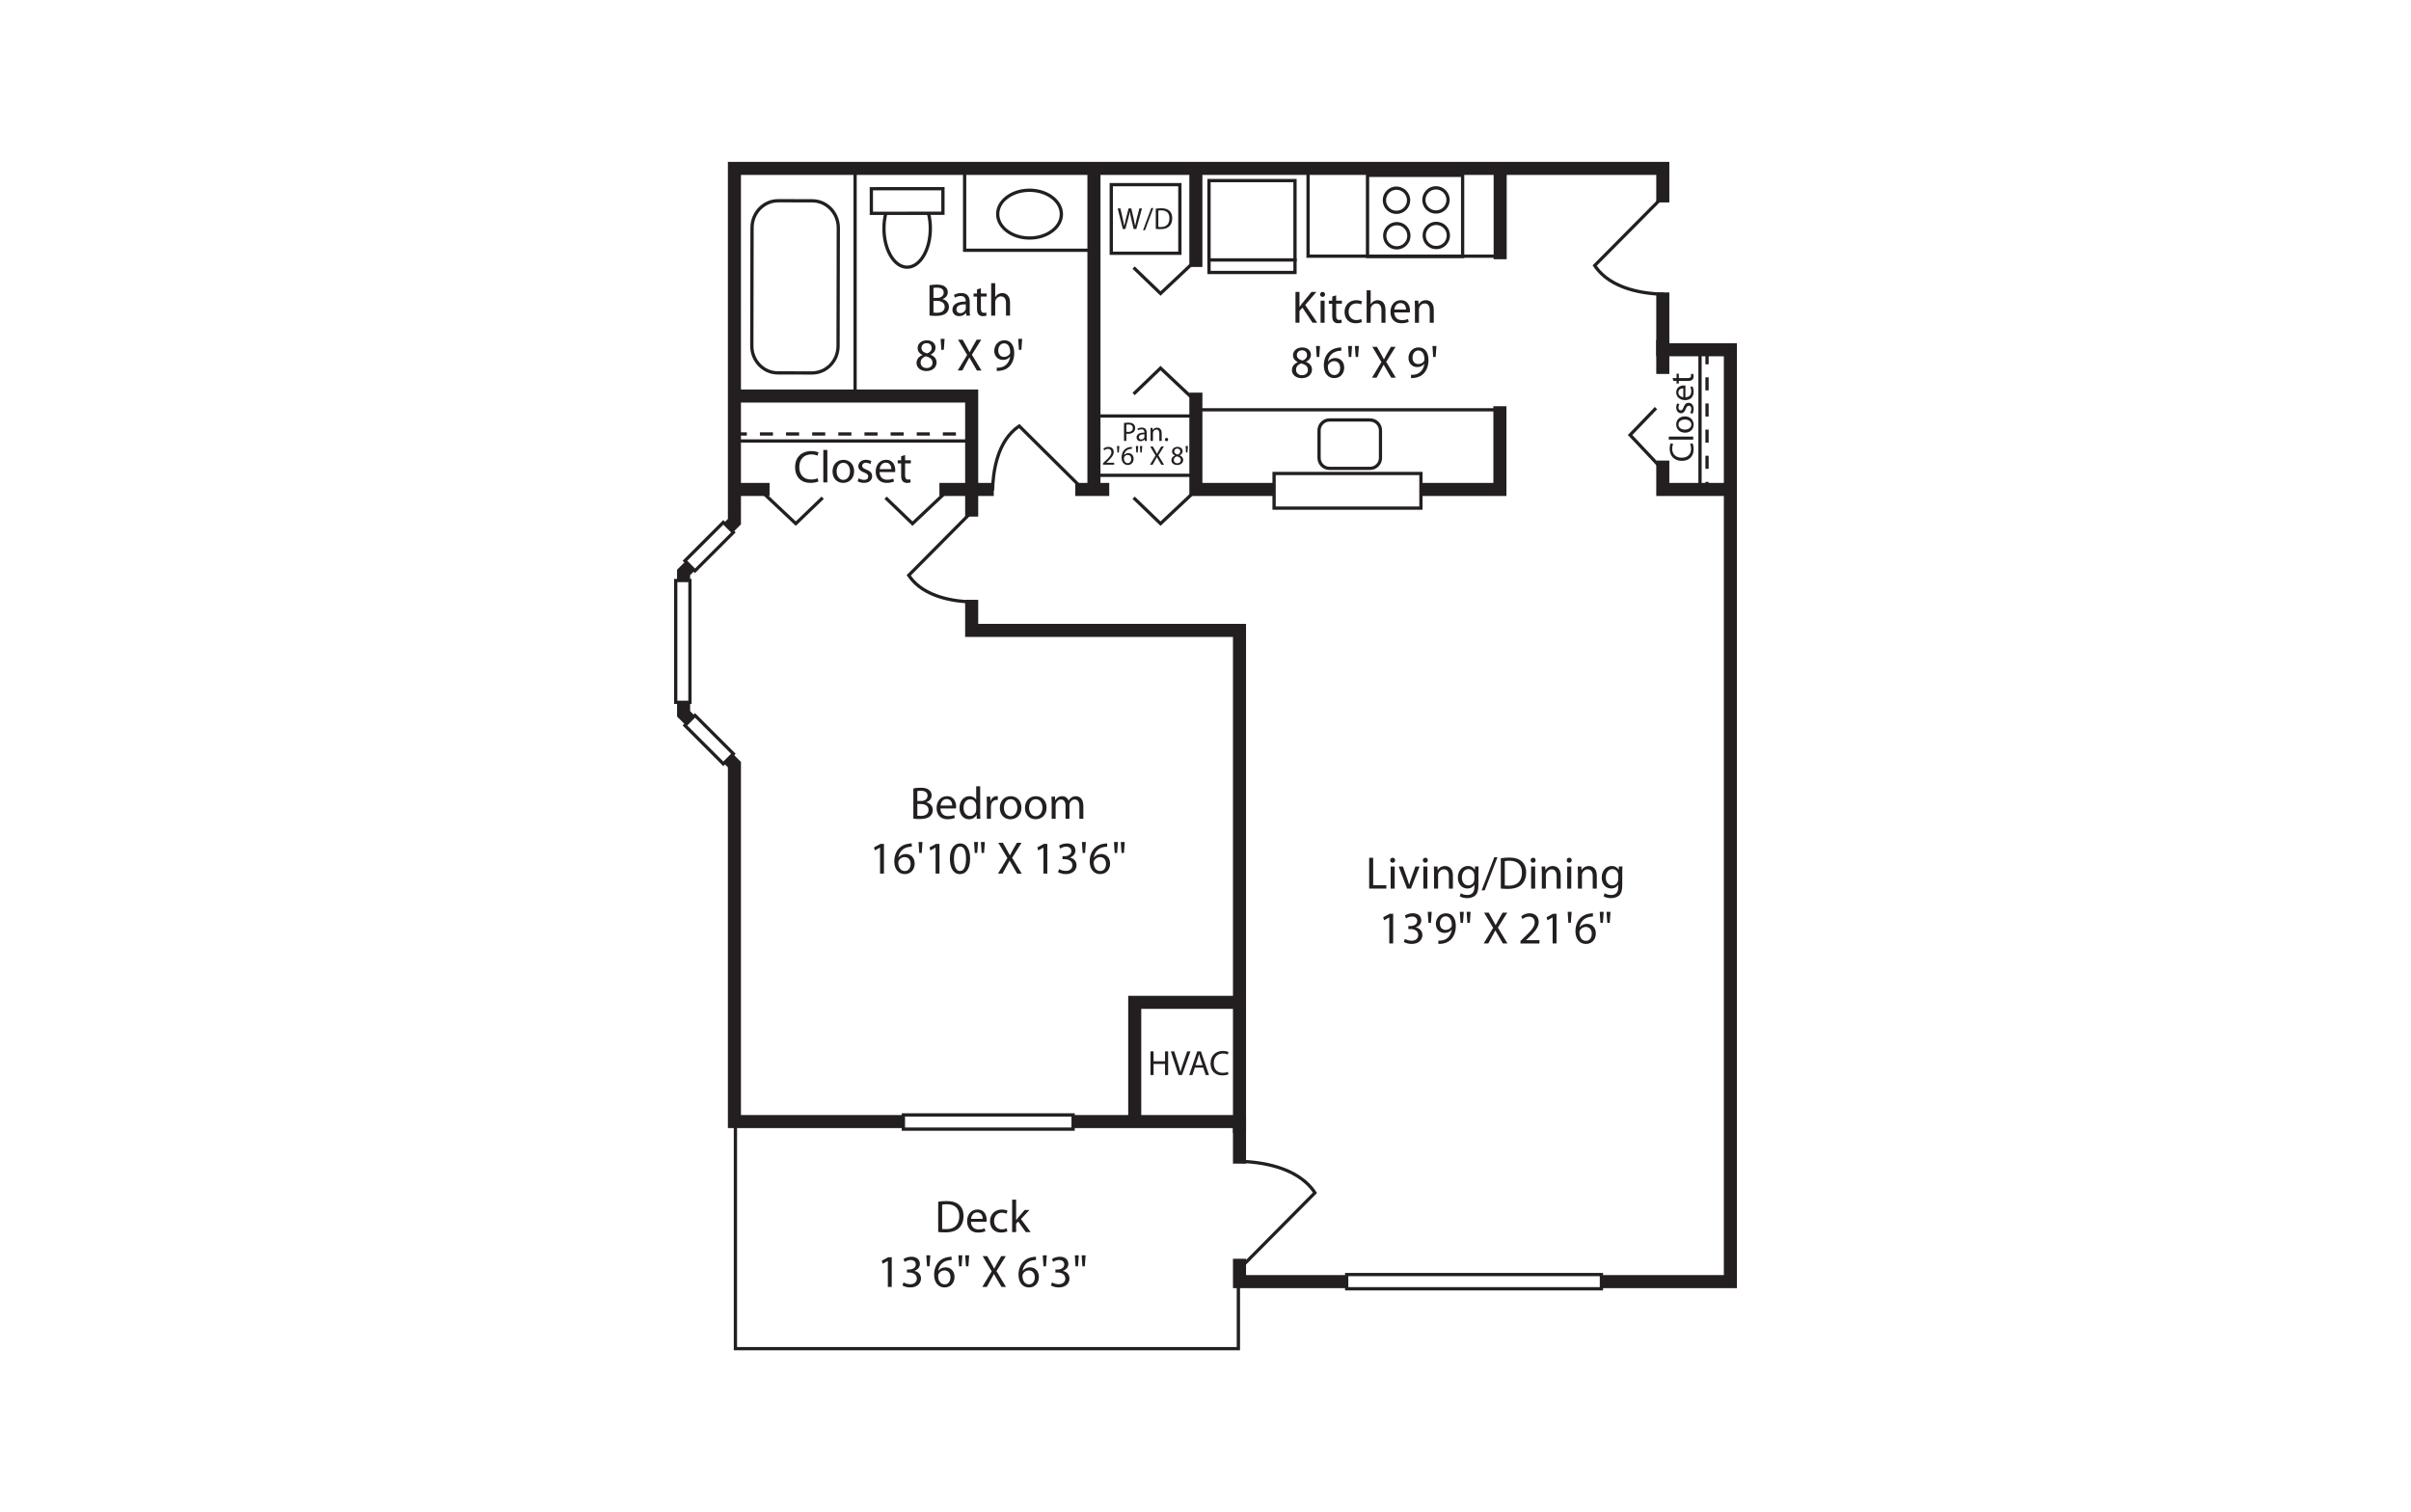 <?xml version="1.0" encoding="UTF-8"?><svg id="Layer_1" xmlns="http://www.w3.org/2000/svg" viewBox="0 0 998 626"><rect x="-15" y="-13" width="1028" height="652" style="fill:#fff;"/><polygon points="688.29 144.8 688.29 69.7 304 69.7 304 215.95 282.97 236.98 282.97 295.52 304 316.55 304 403.7 303.79 403.7 303.79 556.97 511.89 556.97 511.89 526.03 513.08 526.03 513.08 530.56 716.27 530.56 716.27 144.8 688.29 144.8" style="fill:#fff;"/><path d="M688.8,122.5c-8.05-.18-22.54-2-29.26-12.21l-.3-.46,28.38-28.61.96.95-27.61,27.83c6.51,9.29,20.2,10.98,27.86,11.15l-.03,1.35Z" style="fill:#231f20;"/><path d="M402.79,249.89c-7.48-.17-20.95-1.86-27.2-11.35l-.3-.46,26.37-26.58.96.95-25.59,25.8c6.04,8.58,18.7,10.14,25.79,10.29l-.03,1.35Z" style="fill:#231f20;"/><path d="M411.53,203.04l-1.35-.03c.17-7.48,1.86-20.95,11.35-27.2l.46-.3,26.58,26.37-.95.96-25.8-25.59c-8.58,6.04-10.14,18.7-10.29,25.79Z" style="fill:#231f20;"/><path d="M514.16,525.14l-.96-.95,30.23-30.48c-7.13-10.22-22.15-12.08-30.55-12.26l.03-1.35c8.79.2,24.63,2.19,31.96,13.33l.3.46-31.01,31.26Z" style="fill:#231f20;"/><polygon points="480.38 122.44 468.78 111.27 469.72 110.3 480.39 120.57 492.77 108.91 493.7 109.89 480.38 122.44" style="fill:#231f20;"/><polygon points="480.38 217.7 468.78 206.54 469.72 205.57 480.39 215.84 492.77 204.17 493.7 205.16 480.38 217.7" style="fill:#231f20;"/><polygon points="686.37 193.4 673.82 180.08 684.99 168.48 685.96 169.42 675.69 180.09 687.35 192.47 686.37 193.4" style="fill:#231f20;"/><polygon points="377.71 217.7 366.11 206.54 367.05 205.57 377.72 215.84 390.1 204.17 391.03 205.16 377.71 217.7" style="fill:#231f20;"/><polygon points="329.41 217.7 316.09 205.16 317.02 204.17 329.4 215.84 340.07 205.57 341.01 206.54 329.41 217.7" style="fill:#231f20;"/><polygon points="492.77 164.99 480.39 153.33 469.72 163.6 468.78 162.62 480.38 151.46 493.7 164 492.77 164.99" style="fill:#231f20;"/><rect x="493.97" y="169.65" width="126.55" height="31.92" style="fill:#fff;"/><path d="M621.19,202.25h-127.9v-33.27h127.9v33.27ZM494.64,200.89h125.2v-30.57h-125.2v30.57Z" style="fill:#231f20;"/><rect x="399.29" y="71.28" width="53.74" height="32.32" style="fill:#fff;"/><path d="M453.71,104.28h-55.09v-33.67h55.09v33.67ZM399.97,102.92h52.39v-30.97h-52.39v30.97Z" style="fill:#231f20;"/><rect x="541.45" y="70.87" width="79.9" height="35.18" style="fill:#fff;"/><path d="M622.03,106.73h-81.25v-36.53h81.25v36.53ZM542.13,105.37h78.55v-33.83h-78.55v33.83Z" style="fill:#231f20;"/><rect x="527.39" y="196.02" width="60.79" height="14.34" style="fill:#fff;"/><path d="M588.85,211.03h-62.14v-15.69h62.14v15.69ZM528.07,209.68h59.43v-12.99h-59.43v12.99Z" style="fill:#231f20;"/><rect x="304.33" y="71.28" width="49.62" height="93.1" style="fill:#fff;"/><path d="M354.63,165.05h-50.98v-94.45h50.98v94.45ZM305.01,163.7h48.27v-91.74h-48.27v91.74Z" style="fill:#231f20;"/><polygon points="515.78 481.74 510.37 481.74 510.37 467.01 301.3 467.01 301.3 317.67 280.26 296.64 280.26 235.86 301.3 214.83 301.3 67 691 67 691 83.81 685.59 83.81 685.59 72.41 306.71 72.41 306.71 217.07 285.67 238.1 285.67 294.4 306.71 315.43 306.71 461.6 515.78 461.6 515.78 481.74" style="fill:#231f20;"/><rect x="685.59" y="140.75" width="5.41" height="14.06" style="fill:#231f20;"/><polygon points="715.78 205.33 685.59 205.33 685.59 190.67 691 190.67 691 199.92 715.78 199.92 715.78 205.33" style="fill:#231f20;"/><polygon points="718.97 533.27 510.37 533.27 510.37 521.11 515.78 521.11 515.78 527.86 713.56 527.86 713.56 147.5 685.59 147.5 685.59 121.07 691 121.07 691 142.09 718.97 142.09 718.97 533.27" style="fill:#231f20;"/><polygon points="404.92 213.87 399.51 213.87 399.51 166.66 303.79 166.66 303.79 161.25 404.92 161.25 404.92 213.87" style="fill:#231f20;"/><polygon points="515.78 469.09 510.37 469.09 510.37 263.68 399.51 263.68 399.51 248.32 404.92 248.32 404.92 258.27 515.78 258.27 515.78 469.09" style="fill:#231f20;"/><rect x="303.79" y="199.92" width="14.76" height="5.41" style="fill:#231f20;"/><rect x="388.86" y="199.92" width="22.5" height="5.41" style="fill:#231f20;"/><rect x="445.11" y="199.92" width="14.05" height="5.41" style="fill:#231f20;"/><polygon points="527.36 205.33 492.31 205.33 492.31 162.55 497.72 162.55 497.72 199.92 527.36 199.92 527.36 205.33" style="fill:#231f20;"/><polygon points="623.57 205.33 587.83 205.33 587.83 199.92 618.16 199.92 618.16 168.17 623.57 168.17 623.57 205.33" style="fill:#231f20;"/><rect x="618.27" y="69.34" width="5.41" height="37.98" style="fill:#231f20;"/><rect x="492.31" y="70.45" width="5.41" height="40.07" style="fill:#231f20;"/><rect x="450.12" y="70.45" width="5.41" height="131.47" style="fill:#231f20;"/><polygon points="472.41 464.87 467.01 464.87 467.01 412.25 513.3 412.25 513.3 417.65 472.41 417.65 472.41 464.87" style="fill:#231f20;"/><path d="M707.28,201.62h-1.35v-2.13h1.35v2.13ZM707.28,194.08h-1.35v-5.41h1.35v5.41ZM707.28,183.26h-1.35v-5.41h1.35v5.41ZM707.28,172.44h-1.35v-5.41h1.35v5.41ZM707.28,161.62h-1.35v-5.41h1.35v5.41ZM707.28,150.81h-1.35v-5.41h1.35v5.41Z" style="fill:#231f20;"/><rect x="703.02" y="145.4" width="1.35" height="56.23" style="fill:#231f20;"/><path d="M401.97,180.33h-.87v-1.35h.87v1.35ZM395.69,180.33h-5.41v-1.35h5.41v1.35ZM384.88,180.33h-5.41v-1.35h5.41v1.35ZM374.06,180.33h-5.41v-1.35h5.41v1.35ZM363.24,180.33h-5.41v-1.35h5.41v1.35ZM352.42,180.33h-5.41v-1.35h5.41v1.35ZM341.6,180.33h-5.41v-1.35h5.41v1.35ZM330.78,180.33h-5.41v-1.35h5.41v1.35ZM319.96,180.33h-5.41v-1.35h5.41v1.35ZM309.14,180.33h-5.41v-1.35h5.41v1.35Z" style="fill:#231f20;"/><rect x="303.73" y="181.88" width="98.23" height="1.35" style="fill:#231f20;"/><path d="M494.74,197.45h-42.39v-25.91h42.39v25.91ZM453.7,196.1h39.69v-23.21h-39.69v23.21Z" style="fill:#231f20;"/><polygon points="513.29 559 303.74 559 303.74 464.31 305.09 464.31 305.09 557.65 511.93 557.65 511.93 529.15 513.29 529.15 513.29 559" style="fill:#231f20;"/><rect x="279.7" y="240.32" width="5.89" height="50.42" style="fill:#fff;"/><path d="M286.27,291.42h-7.24v-51.77h7.24v51.77ZM280.38,290.07h4.53v-49.07h-4.53v49.07Z" style="fill:#231f20;"/><rect x="373.95" y="461.56" width="70.26" height="5.89" style="fill:#fff;"/><path d="M444.88,468.12h-71.61v-7.24h71.61v7.24ZM374.62,466.77h68.9v-4.53h-68.9v4.53Z" style="fill:#231f20;"/><rect x="557.45" y="527.64" width="105.44" height="5.89" style="fill:#fff;"/><path d="M663.56,534.21h-106.79v-7.24h106.79v7.24ZM558.12,532.85h104.09v-4.53h-104.09v4.53Z" style="fill:#231f20;"/><rect x="282.31" y="223.33" width="22.46" height="5.89" transform="translate(-74.02 273.84) rotate(-45)" style="fill:#fff;"/><path d="M287.68,237.25l-5.12-5.12,16.84-16.84,5.12,5.12-16.84,16.84ZM284.48,232.14l3.21,3.21,14.93-14.93-3.21-3.21-14.93,14.93Z" style="fill:#231f20;"/><rect x="290.6" y="294.96" width="5.89" height="22.46" transform="translate(-130.53 297.25) rotate(-45)" style="fill:#fff;"/><path d="M299.4,317.17l-16.84-16.84,5.12-5.12,16.84,16.84-5.12,5.12ZM284.48,300.33l14.93,14.93,3.21-3.21-14.93-14.93-3.21,3.21Z" style="fill:#231f20;"/><path d="M426.17,99.21h-.03c-7.64-.02-13.84-4.77-13.83-10.59.01-5.81,6.22-10.54,13.85-10.54h.03c7.63.02,13.84,4.77,13.84,10.59-.02,5.81-6.23,10.54-13.86,10.54ZM426.16,79.44c-6.89,0-12.49,4.12-12.5,9.19,0,5.08,5.59,9.22,12.48,9.24h.03c6.88,0,12.49-4.12,12.5-9.19,0-5.08-5.6-9.22-12.49-9.24h-.03Z" style="fill:#231f20;"/><path d="M336.12,155.07h-.03l-14.13-.03c-3.07,0-5.95-1.25-8.11-3.5-2.15-2.24-3.34-5.22-3.33-8.38l.1-48.9c0-3.24,1.25-6.26,3.51-8.52,2.15-2.14,4.97-3.32,7.95-3.32h.03l14.13.03c6.32.01,11.45,5.34,11.44,11.88l-.1,48.91c0,3.16-1.2,6.13-3.36,8.37s-5.04,3.46-8.09,3.46ZM322.09,83.79c-2.62,0-5.1,1.04-7,2.92-2,2-3.11,4.68-3.11,7.56l-.1,48.9c0,2.81,1.04,5.45,2.95,7.44,1.9,1.98,4.44,3.08,7.14,3.08l14.13.03c2.67-.02,5.24-1.08,7.15-3.05,1.92-1.98,2.98-4.62,2.98-7.43l.1-48.91c0-5.79-4.52-10.51-10.09-10.52l-14.13-.03h-.02Z" style="fill:#231f20;"/><path d="M365.91,94.59c0,8.86,4.31,16.03,9.61,16.02,5.3,0,9.6-7.17,9.59-16.03,0-8.85-4.3-16.03-9.61-16.03-5.29,0-9.6,7.18-9.59,16.03" style="fill:#fff;"/><path d="M375.51,111.29c-2.81,0-5.43-1.78-7.37-5.02-1.88-3.13-2.91-7.28-2.91-11.68h0c0-9.21,4.6-16.7,10.27-16.71h0c2.81,0,5.43,1.78,7.37,5.02,1.88,3.13,2.91,7.28,2.91,11.68,0,4.4-1.03,8.55-2.9,11.68-1.94,3.24-4.55,5.02-7.36,5.02h0ZM375.5,79.24h0c-4.92,0-8.92,6.89-8.92,15.35h0c0,4.16.97,8.06,2.72,10.99,1.69,2.81,3.89,4.36,6.21,4.36h0c2.32,0,4.52-1.55,6.2-4.36,1.75-2.92,2.71-6.83,2.71-10.99,0-4.16-.97-8.06-2.72-10.99-1.69-2.81-3.89-4.36-6.21-4.36Z" style="fill:#231f20;"/><rect x="360.69" y="78.13" width="29.63" height="10.17" style="fill:#fff;"/><path d="M360.01,88.98v-11.52s30.98-.01,30.98-.01v11.53s-30.98.01-30.98.01ZM361.36,78.81v8.82s28.28-.01,28.28-.01v-8.82s-28.28.01-28.28.01Z" style="fill:#231f20;"/><rect x="460" y="76.44" width="28.4" height="28.4" style="fill:#fff;"/><path d="M489.07,105.52h-29.75v-29.75h29.75v29.75ZM460.67,104.16h27.04v-27.04h-27.04v27.04Z" style="fill:#231f20;"/><path d="M464.75,94.79l-2.09-8.52h1.12l.98,4.31c.25,1.1.45,2.09.61,2.95h.02c.16-.86.38-1.85.67-2.96l1.1-4.3h1.12l1,4.33c.24,1.04.43,2.01.57,2.92h.02c.18-.92.4-1.9.66-2.95l1.09-4.3h1.09l-2.34,8.52h-1.11l-1.04-4.43c-.25-1.05-.44-1.98-.54-2.79h-.02c-.12.81-.33,1.73-.63,2.78l-1.18,4.44h-1.11Z" style="fill:#231f20;"/><path d="M473.15,95.29l3.4-9.16h.85l-3.43,9.16h-.82Z" style="fill:#231f20;"/><path d="M478.42,86.39c.67-.11,1.43-.16,2.28-.17,1.52,0,2.64.35,3.36,1.04.78.68,1.17,1.71,1.17,3.07,0,1.41-.4,2.51-1.19,3.31-.81.81-2.04,1.21-3.67,1.22-.76,0-1.41-.03-1.95-.1v-8.39ZM479.49,93.94c.28.04.64.06,1.07.05,2.32-.05,3.49-1.26,3.5-3.62.02-2.15-1.09-3.25-3.33-3.29-.55,0-.96.05-1.25.11v6.75Z" style="fill:#231f20;"/><path d="M546,178.2c0-2.39,1.93-4.33,4.32-4.33h16.78c2.39-.01,4.33,1.92,4.33,4.31v11.38c.01,2.39-1.92,4.33-4.31,4.33h-16.78c-2.39.01-4.33-1.92-4.33-4.31v-11.38Z" style="fill:#fff;"/><path d="M550.33,194.57c-2.76,0-5-2.24-5-5v-11.38c0-1.34.51-2.6,1.46-3.54.94-.94,2.2-1.47,3.53-1.47h16.78s0,0,0,0c1.33,0,2.59.52,3.53,1.46.94.94,1.46,2.2,1.46,3.53v11.38c.01,1.34-.51,2.59-1.45,3.54-.94.95-2.2,1.47-3.54,1.47h-16.78s0,0,0,0ZM567.11,174.54h-16.79c-.97,0-1.89.39-2.58,1.08-.69.69-1.07,1.61-1.06,2.58v11.38c0,2.01,1.64,3.65,3.65,3.65h16.79c.98,0,1.89-.39,2.58-1.08s1.07-1.61,1.07-2.58v-11.38c0-.97-.39-1.89-1.08-2.58-.69-.69-1.6-1.06-2.57-1.06Z" style="fill:#231f20;"/><path d="M578.18,103.29c-3.11,0-5.66-2.52-5.68-5.64-.03-3.14,2.51-5.71,5.64-5.74h0c1.52.03,2.95.57,4.03,1.63,1.08,1.07,1.69,2.49,1.7,4.01.02,3.13-2.51,5.7-5.64,5.73h-.05ZM578.15,93.28c-2.39.02-4.32,1.98-4.3,4.37.02,2.38,1.96,4.29,4.33,4.29h.04c2.39-.02,4.31-1.98,4.3-4.37,0-1.16-.47-2.24-1.29-3.06-.82-.81-1.89-1.25-3.07-1.24h0Z" style="fill:#231f20;"/><path d="M578.06,88.58c-1.5,0-2.92-.58-3.99-1.63-1.08-1.06-1.68-2.49-1.7-4.01-.03-3.13,2.5-5.7,5.64-5.73h0c3.09.02,5.71,2.51,5.73,5.64.02,3.14-2.51,5.71-5.64,5.73h-.04ZM578.03,78.56c-2.39.02-4.32,1.98-4.3,4.37,0,1.16.47,2.25,1.29,3.06s1.87,1.26,3.08,1.24c2.39-.02,4.32-1.98,4.3-4.37-.02-2.39-2.01-4.3-4.37-4.3Z" style="fill:#231f20;"/><path d="M594.41,88.45c-1.5,0-2.92-.58-3.99-1.63-1.08-1.07-1.69-2.49-1.7-4.01-.02-3.14,2.51-5.71,5.64-5.73v.68s0-.68,0-.68h.05c3.11,0,5.65,2.52,5.68,5.64.02,3.14-2.51,5.71-5.64,5.73h-.04ZM594.37,78.43c-2.39.02-4.32,1.98-4.3,4.37,0,1.16.47,2.24,1.29,3.05s1.87,1.25,3.08,1.24c2.39-.02,4.31-1.98,4.3-4.37-.02-2.39-1.99-4.27-4.37-4.3h0Z" style="fill:#231f20;"/><path d="M594.52,103.16c-1.5,0-2.91-.58-3.98-1.63-1.08-1.07-1.68-2.49-1.69-4.01-.01-1.52.56-2.95,1.63-4.03,1.06-1.08,2.49-1.69,4-1.7h0c1.55.04,2.96.57,4.04,1.64,1.08,1.07,1.68,2.49,1.69,4.01.01,1.52-.57,2.95-1.63,4.03-1.06,1.08-2.49,1.68-4,1.7h-.05ZM594.49,93.14c-1.16.01-2.24.47-3.05,1.3-.81.83-1.25,1.92-1.24,3.07,0,1.16.47,2.25,1.29,3.06.82.81,1.92,1.28,3.07,1.24,1.16,0,2.24-.47,3.05-1.29.81-.82,1.25-1.92,1.24-3.07,0-1.16-.46-2.24-1.29-3.05-.82-.81-1.93-1.27-3.08-1.25Z" style="fill:#231f20;"/><path d="M606.11,106.86h-40.72v-34.95h40.72v34.95ZM566.75,105.51h38.01v-32.25h-38.01v32.25Z" style="fill:#231f20;"/><rect x="500.46" y="74.76" width="35.59" height="32.86" style="fill:#fff;"/><path d="M536.72,108.3h-36.94v-34.22h36.94v34.22ZM501.13,106.95h34.24v-31.51h-34.24v31.51Z" style="fill:#231f20;"/><rect x="500.46" y="107.62" width="35.59" height="5.17" style="fill:#fff;"/><path d="M536.72,113.48h-36.94v-6.53h36.94v6.53ZM501.13,112.12h34.24v-3.82h-34.24v3.82Z" style="fill:#231f20;"/><path d="M566.75,355.11h1.66v11.37h5.45v1.38h-7.11v-12.76Z" style="fill:#231f20;"/><path d="M577.5,356.13c0,.57-.4,1.02-1.06,1.02-.61,0-1-.45-1-1.02s.42-1.04,1.04-1.04,1.02.45,1.02,1.04ZM575.64,367.87v-9.16h1.67v9.16h-1.67Z" style="fill:#231f20;"/><path d="M580.72,358.71l1.8,5.13c.3.85.55,1.61.74,2.36h.06c.21-.76.47-1.51.78-2.36l1.78-5.13h1.74l-3.59,9.16h-1.59l-3.48-9.16h1.78Z" style="fill:#231f20;"/><path d="M591.03,356.13c0,.57-.4,1.02-1.06,1.02-.61,0-1-.45-1-1.02s.42-1.04,1.04-1.04,1.02.45,1.02,1.04ZM589.18,367.87v-9.16h1.67v9.16h-1.67Z" style="fill:#231f20;"/><path d="M593.61,361.19c0-.97-.02-1.72-.08-2.48h1.48l.09,1.51h.04c.45-.85,1.51-1.7,3.03-1.7,1.27,0,3.24.76,3.24,3.9v5.45h-1.67v-5.28c0-1.48-.55-2.71-2.12-2.71-1.08,0-1.93.78-2.23,1.7-.08.21-.11.49-.11.78v5.51h-1.67v-6.68Z" style="fill:#231f20;"/><path d="M611.95,366.52c0,2.12-.43,3.39-1.3,4.2-.91.81-2.2,1.1-3.35,1.1s-2.31-.27-3.05-.76l.42-1.29c.61.4,1.55.74,2.69.74,1.7,0,2.95-.89,2.95-3.22v-1h-.04c-.49.85-1.5,1.53-2.91,1.53-2.27,0-3.9-1.93-3.9-4.47,0-3.1,2.02-4.84,4.14-4.84,1.59,0,2.44.81,2.86,1.57h.04l.06-1.38h1.48c-.06.64-.08,1.4-.08,2.5v5.32ZM610.28,362.32c0-.28-.02-.53-.09-.74-.3-.98-1.1-1.78-2.33-1.78-1.59,0-2.73,1.34-2.73,3.46,0,1.8.93,3.29,2.71,3.29,1.04,0,1.97-.64,2.31-1.7.09-.28.13-.61.13-.89v-1.65Z" style="fill:#231f20;"/><path d="M613.29,368.6l5.26-13.72h1.31l-5.3,13.72h-1.27Z" style="fill:#231f20;"/><path d="M621.24,355.3c1-.17,2.2-.28,3.5-.28,2.37,0,4.05.57,5.17,1.59,1.15,1.04,1.82,2.52,1.82,4.58s-.66,3.78-1.84,4.96c-1.21,1.19-3.18,1.84-5.66,1.84-1.19,0-2.16-.06-2.99-.15v-12.53ZM622.89,366.58c.42.06,1.02.08,1.67.08,3.54,0,5.43-1.97,5.43-5.41.02-3.01-1.68-4.92-5.17-4.92-.85,0-1.5.08-1.93.17v10.09Z" style="fill:#231f20;"/><path d="M635.65,356.13c0,.57-.4,1.02-1.06,1.02-.61,0-1-.45-1-1.02s.42-1.04,1.04-1.04,1.02.45,1.02,1.04ZM633.79,367.87v-9.16h1.67v9.16h-1.67Z" style="fill:#231f20;"/><path d="M638.22,361.19c0-.97-.02-1.72-.08-2.48h1.48l.09,1.51h.04c.45-.85,1.51-1.7,3.03-1.7,1.27,0,3.24.76,3.24,3.9v5.45h-1.67v-5.28c0-1.48-.55-2.71-2.12-2.71-1.08,0-1.93.78-2.23,1.7-.08.21-.11.49-.11.78v5.51h-1.67v-6.68Z" style="fill:#231f20;"/><path d="M650.59,356.13c0,.57-.4,1.02-1.06,1.02-.61,0-1-.45-1-1.02s.42-1.04,1.04-1.04,1.02.45,1.02,1.04ZM648.73,367.87v-9.16h1.67v9.16h-1.67Z" style="fill:#231f20;"/><path d="M653.16,361.19c0-.97-.02-1.72-.08-2.48h1.48l.09,1.51h.04c.45-.85,1.51-1.7,3.03-1.7,1.27,0,3.24.76,3.24,3.9v5.45h-1.67v-5.28c0-1.48-.55-2.71-2.12-2.71-1.08,0-1.93.78-2.23,1.7-.08.21-.11.49-.11.78v5.51h-1.67v-6.68Z" style="fill:#231f20;"/><path d="M671.5,366.52c0,2.12-.43,3.39-1.3,4.2-.91.81-2.2,1.1-3.35,1.1s-2.31-.27-3.05-.76l.42-1.29c.61.4,1.55.74,2.69.74,1.7,0,2.95-.89,2.95-3.22v-1h-.04c-.49.85-1.5,1.53-2.91,1.53-2.27,0-3.9-1.93-3.9-4.47,0-3.1,2.02-4.84,4.14-4.84,1.59,0,2.44.81,2.86,1.57h.04l.06-1.38h1.48c-.06.64-.08,1.4-.08,2.5v5.32ZM669.84,362.32c0-.28-.02-.53-.09-.74-.3-.98-1.1-1.78-2.33-1.78-1.59,0-2.73,1.34-2.73,3.46,0,1.8.93,3.29,2.71,3.29,1.04,0,1.97-.64,2.31-1.7.09-.28.13-.61.13-.89v-1.65Z" style="fill:#231f20;"/><path d="M575.07,379.83h-.04l-2.14,1.15-.32-1.27,2.69-1.44h1.42v12.3h-1.61v-10.75Z" style="fill:#231f20;"/><path d="M581.57,388.69c.47.28,1.55.76,2.72.76,2.12,0,2.8-1.34,2.78-2.38-.02-1.72-1.57-2.46-3.18-2.46h-.93v-1.25h.93c1.21,0,2.74-.62,2.74-2.08,0-.98-.62-1.86-2.16-1.86-.98,0-1.93.44-2.46.81l-.45-1.21c.66-.47,1.91-.95,3.24-.95,2.42,0,3.52,1.44,3.52,2.93,0,1.29-.78,2.36-2.27,2.91v.04c1.51.28,2.72,1.42,2.74,3.14,0,1.97-1.55,3.69-4.48,3.69-1.38,0-2.59-.44-3.2-.83l.45-1.27Z" style="fill:#231f20;"/><path d="M592.64,377.49l-.32,4.54h-1.02l-.3-4.54h1.65Z" style="fill:#231f20;"/><path d="M595.4,389.41c.36.04.78,0,1.34-.06.97-.13,1.87-.51,2.57-1.19.81-.74,1.4-1.82,1.63-3.25h-.06c-.68.83-1.67,1.31-2.92,1.31-2.19,0-3.61-1.67-3.61-3.77,0-2.33,1.68-4.37,4.2-4.37s4.07,2.02,4.07,5.2c0,2.69-.91,4.58-2.12,5.75-.95.93-2.25,1.5-3.58,1.65-.61.09-1.14.11-1.53.09v-1.36ZM596.01,382.35c0,1.53.93,2.61,2.37,2.61,1.12,0,1.99-.55,2.42-1.29.09-.17.15-.34.15-.62,0-2.1-.78-3.71-2.54-3.71-1.4,0-2.4,1.25-2.4,3.01Z" style="fill:#231f20;"/><path d="M605.91,377.49l-.32,4.54h-1.02l-.3-4.54h1.65ZM608.73,377.49l-.32,4.54h-1l-.32-4.54h1.65Z" style="fill:#231f20;"/><path d="M622.11,390.58l-1.65-2.82c-.66-1.08-1.06-1.78-1.46-2.52h-.04c-.36.74-.74,1.42-1.38,2.53l-1.53,2.8h-1.89l3.9-6.45-3.75-6.3h1.91l1.68,2.99c.47.83.83,1.48,1.17,2.16h.06c.36-.76.68-1.34,1.15-2.16l1.72-2.99h1.91l-3.88,6.21,3.97,6.55h-1.91Z" style="fill:#231f20;"/><path d="M629.37,390.58v-1.02l1.31-1.27c3.14-2.99,4.58-4.58,4.58-6.43,0-1.25-.59-2.4-2.42-2.4-1.12,0-2.04.57-2.61,1.04l-.53-1.17c.83-.7,2.06-1.25,3.46-1.25,2.65,0,3.77,1.82,3.77,3.58,0,2.27-1.65,4.11-4.24,6.6l-.97.91v.04h5.51v1.38h-7.85Z" style="fill:#231f20;"/><path d="M642.69,379.83h-.04l-2.14,1.15-.32-1.27,2.69-1.44h1.42v12.3h-1.61v-10.75Z" style="fill:#231f20;"/><path d="M650.55,377.49l-.32,4.54h-1.02l-.3-4.54h1.65Z" style="fill:#231f20;"/><path d="M659.37,379.46c-.34-.02-.78.02-1.25.09-2.63.42-3.99,2.31-4.28,4.35h.04c.59-.8,1.63-1.44,2.99-1.44,2.18,0,3.71,1.59,3.71,3.97s-1.53,4.35-4.11,4.35-4.33-2.04-4.33-5.24c0-2.42.85-4.33,2.08-5.54,1.02-1,2.39-1.63,3.94-1.82.49-.08.91-.09,1.21-.09v1.36ZM658.89,386.55c0-1.76-1-2.82-2.53-2.82-1,0-1.95.61-2.4,1.51-.09.19-.17.42-.17.72.02,2.03.96,3.54,2.72,3.54,1.42,0,2.38-1.19,2.38-2.95Z" style="fill:#231f20;"/><path d="M663.82,377.49l-.32,4.54h-1.02l-.3-4.54h1.65ZM666.64,377.49l-.32,4.54h-1l-.32-4.54h1.65Z" style="fill:#231f20;"/><path d="M536.25,120.86h1.65v6.15h.06c.34-.49.68-.95,1-1.36l3.9-4.79h2.04l-4.62,5.41,4.98,7.34h-1.95l-4.18-6.26-1.23,1.4v4.86h-1.65v-12.75Z" style="fill:#231f20;"/><path d="M548.49,121.89c0,.57-.4,1.02-1.06,1.02-.61,0-1-.45-1-1.02s.42-1.04,1.04-1.04,1.02.45,1.02,1.04ZM546.64,133.62v-9.16h1.66v9.16h-1.66Z" style="fill:#231f20;"/><path d="M553.08,122.26v2.2h2.38v1.27h-2.38v4.94c0,1.14.32,1.78,1.25,1.78.45,0,.72-.04.97-.11l.08,1.27c-.32.11-.83.23-1.48.23-.78,0-1.4-.27-1.8-.7-.45-.51-.64-1.32-.64-2.4v-5h-1.42v-1.27h1.42v-1.7l1.63-.49Z" style="fill:#231f20;"/><path d="M563.75,133.3c-.44.21-1.4.53-2.63.53-2.76,0-4.56-1.87-4.56-4.67s1.93-4.88,4.92-4.88c.98,0,1.85.25,2.31.49l-.38,1.27c-.4-.21-1.02-.43-1.93-.43-2.1,0-3.24,1.57-3.24,3.46,0,2.12,1.36,3.43,3.18,3.43.95,0,1.57-.23,2.04-.44l.28,1.25Z" style="fill:#231f20;"/><path d="M565.7,120.18h1.67v5.73h.04c.27-.47.68-.91,1.19-1.19.49-.28,1.08-.45,1.7-.45,1.23,0,3.2.76,3.2,3.9v5.45h-1.67v-5.26c0-1.48-.55-2.71-2.12-2.71-1.08,0-1.91.76-2.23,1.65-.09.25-.11.49-.11.8v5.53h-1.67v-13.44Z" style="fill:#231f20;"/><path d="M577.14,129.34c.04,2.25,1.46,3.18,3.14,3.18,1.19,0,1.93-.21,2.54-.47l.3,1.19c-.59.27-1.61.59-3.06.59-2.82,0-4.5-1.87-4.5-4.64s1.63-4.92,4.3-4.92c3.01,0,3.78,2.61,3.78,4.3,0,.34-.02.59-.06.78h-6.43ZM582.02,128.15c.02-1.04-.44-2.69-2.31-2.69-1.7,0-2.42,1.53-2.56,2.69h4.86Z" style="fill:#231f20;"/><path d="M585.69,126.94c0-.96-.02-1.72-.08-2.48h1.48l.09,1.51h.04c.45-.85,1.51-1.7,3.03-1.7,1.27,0,3.24.76,3.24,3.9v5.45h-1.67v-5.28c0-1.48-.55-2.71-2.12-2.71-1.08,0-1.93.78-2.23,1.7-.08.21-.11.49-.11.78v5.51h-1.67v-6.68Z" style="fill:#231f20;"/><path d="M537.19,149.86c-1.38-.64-1.97-1.7-1.97-2.76,0-1.95,1.65-3.27,3.82-3.27,2.38,0,3.6,1.48,3.6,3.03,0,1.04-.53,2.18-2.04,2.88v.06c1.53.61,2.48,1.7,2.48,3.18,0,2.16-1.84,3.58-4.18,3.58-2.57,0-4.13-1.51-4.13-3.31,0-1.55.93-2.67,2.44-3.31l-.02-.06ZM541.4,153.14c0-1.48-1.04-2.21-2.71-2.69-1.44.42-2.21,1.38-2.21,2.55-.06,1.23.89,2.33,2.46,2.33s2.46-.93,2.46-2.2ZM536.82,146.99c-.02,1.23.93,1.89,2.35,2.27,1.06-.36,1.87-1.12,1.87-2.23,0-.98-.59-2.01-2.08-2.01-1.38,0-2.14.91-2.14,1.97Z" style="fill:#231f20;"/><path d="M546.39,143.24l-.32,4.54h-1.02l-.3-4.54h1.65Z" style="fill:#231f20;"/><path d="M555.21,145.21c-.34-.02-.78.02-1.25.09-2.63.42-3.99,2.31-4.28,4.35h.04c.59-.79,1.63-1.44,2.99-1.44,2.18,0,3.71,1.59,3.71,3.97s-1.53,4.35-4.11,4.35-4.33-2.04-4.33-5.24c0-2.42.85-4.33,2.08-5.54,1.02-1,2.39-1.63,3.94-1.82.49-.08.91-.09,1.21-.09v1.36ZM554.74,152.31c0-1.76-1-2.82-2.53-2.82-1,0-1.95.61-2.4,1.51-.09.19-.17.42-.17.72.02,2.02.96,3.54,2.72,3.54,1.42,0,2.38-1.19,2.38-2.95Z" style="fill:#231f20;"/><path d="M559.66,143.24l-.32,4.54h-1.02l-.3-4.54h1.65ZM562.48,143.24l-.32,4.54h-1l-.32-4.54h1.65Z" style="fill:#231f20;"/><path d="M575.87,156.34l-1.65-2.82c-.66-1.08-1.06-1.78-1.46-2.52h-.04c-.36.74-.74,1.42-1.38,2.54l-1.53,2.8h-1.89l3.9-6.45-3.75-6.3h1.91l1.68,2.99c.47.83.83,1.48,1.17,2.16h.06c.36-.76.68-1.34,1.15-2.16l1.72-2.99h1.91l-3.88,6.21,3.98,6.55h-1.91Z" style="fill:#231f20;"/><path d="M584.08,155.16c.36.04.78,0,1.34-.06.97-.13,1.87-.51,2.57-1.19.81-.74,1.4-1.82,1.63-3.26h-.06c-.68.83-1.67,1.31-2.92,1.31-2.19,0-3.61-1.66-3.61-3.77,0-2.33,1.68-4.37,4.2-4.37s4.07,2.02,4.07,5.2c0,2.69-.91,4.58-2.12,5.75-.95.93-2.25,1.49-3.58,1.65-.61.09-1.14.11-1.53.09v-1.36ZM584.69,148.1c0,1.53.93,2.61,2.37,2.61,1.12,0,1.99-.55,2.42-1.29.09-.17.15-.34.15-.62,0-2.1-.78-3.71-2.54-3.71-1.4,0-2.4,1.25-2.4,3.01Z" style="fill:#231f20;"/><path d="M594.59,143.24l-.32,4.54h-1.02l-.3-4.54h1.65Z" style="fill:#231f20;"/><path d="M465.26,175.11c.47-.08,1.08-.14,1.86-.14.96,0,1.66.22,2.11.62.4.36.66.9.66,1.57s-.2,1.22-.58,1.61c-.52.55-1.35.83-2.3.83-.29,0-.56-.01-.78-.07v3.01h-.97v-7.43ZM466.23,178.73c.21.06.48.08.8.08,1.17,0,1.89-.58,1.89-1.6s-.71-1.48-1.77-1.48c-.42,0-.75.03-.91.08v2.92Z" style="fill:#231f20;"/><path d="M474.67,181.24c0,.47.02.93.08,1.29h-.88l-.08-.68h-.03c-.3.42-.88.8-1.65.8-1.09,0-1.65-.77-1.65-1.55,0-1.31,1.16-2.02,3.25-2.01v-.11c0-.44-.12-1.25-1.23-1.24-.51,0-1.04.14-1.42.4l-.22-.66c.45-.28,1.1-.47,1.79-.47,1.65,0,2.05,1.13,2.05,2.2v2.02ZM473.73,179.78c-1.07-.02-2.29.17-2.29,1.22,0,.65.42.94.91.94.71,0,1.17-.45,1.33-.9.03-.11.04-.22.04-.31v-.94Z" style="fill:#231f20;"/><path d="M476.26,178.6c0-.57-.01-1.02-.04-1.46h.87l.06.89h.02c.27-.5.89-1,1.79-1,.75,0,1.91.45,1.91,2.3v3.21h-.98v-3.11c0-.87-.32-1.59-1.25-1.59-.64,0-1.14.46-1.32,1-.04.12-.07.29-.07.46v3.25h-.98v-3.94Z" style="fill:#231f20;"/><path d="M482.21,181.96c0-.4.28-.7.67-.7s.66.29.66.7-.27.7-.68.7c-.38,0-.65-.3-.65-.7Z" style="fill:#231f20;"/><path d="M456.57,192.38v-.6l.77-.75c1.85-1.76,2.7-2.7,2.7-3.79,0-.74-.35-1.42-1.43-1.42-.66,0-1.2.33-1.54.61l-.31-.69c.49-.41,1.22-.74,2.04-.74,1.56,0,2.22,1.07,2.22,2.11,0,1.34-.97,2.42-2.5,3.89l-.57.54v.02h3.25v.81h-4.63Z" style="fill:#231f20;"/><path d="M463.33,184.65l-.19,2.68h-.6l-.18-2.68h.97Z" style="fill:#231f20;"/><path d="M468.53,185.81c-.2-.01-.46.01-.74.06-1.55.25-2.35,1.36-2.52,2.57h.02c.35-.47.96-.85,1.76-.85,1.28,0,2.19.94,2.19,2.34s-.9,2.57-2.42,2.57-2.56-1.2-2.56-3.09c0-1.43.5-2.56,1.23-3.27.6-.59,1.41-.96,2.32-1.07.29-.04.54-.06.71-.06v.8ZM468.25,190c0-1.04-.59-1.66-1.5-1.66-.59,0-1.15.36-1.42.89-.06.11-.1.25-.1.42.01,1.19.57,2.09,1.61,2.09.84,0,1.41-.7,1.41-1.74Z" style="fill:#231f20;"/><path d="M471.15,184.65l-.19,2.68h-.6l-.18-2.68h.97ZM472.81,184.65l-.19,2.68h-.59l-.19-2.68h.97Z" style="fill:#231f20;"/><path d="M480.7,192.38l-.97-1.66c-.39-.64-.62-1.05-.86-1.48h-.02c-.21.43-.44.84-.81,1.49l-.9,1.65h-1.12l2.3-3.8-2.21-3.72h1.13l.99,1.76c.28.49.49.87.69,1.27h.03c.21-.45.4-.79.68-1.27l1.02-1.76h1.13l-2.29,3.66,2.34,3.86h-1.13Z" style="fill:#231f20;"/><path d="M486.31,188.56c-.81-.38-1.16-1-1.16-1.63,0-1.15.97-1.93,2.25-1.93,1.41,0,2.12.87,2.12,1.79,0,.61-.31,1.28-1.2,1.7v.03c.9.36,1.46,1,1.46,1.87,0,1.27-1.08,2.11-2.47,2.11-1.52,0-2.43-.89-2.43-1.95,0-.92.55-1.57,1.44-1.95v-.03ZM488.78,190.49c0-.87-.61-1.31-1.6-1.58-.85.25-1.31.81-1.31,1.51-.03.73.52,1.37,1.45,1.37s1.45-.55,1.45-1.29ZM486.08,186.86c-.01.73.55,1.12,1.38,1.34.62-.21,1.1-.66,1.1-1.32,0-.58-.35-1.18-1.23-1.18-.81,0-1.26.54-1.26,1.16Z" style="fill:#231f20;"/><path d="M491.73,184.65l-.19,2.68h-.6l-.18-2.68h.97Z" style="fill:#231f20;"/><path d="M378.07,326.39c.72-.17,1.87-.28,3.01-.28,1.65,0,2.71.28,3.48.93.66.49,1.08,1.25,1.08,2.25,0,1.25-.83,2.33-2.16,2.8v.06c1.21.28,2.63,1.29,2.63,3.18,0,1.1-.44,1.95-1.1,2.55-.87.81-2.31,1.19-4.39,1.19-1.14,0-2.01-.08-2.55-.15v-12.53ZM379.72,331.61h1.49c1.72,0,2.74-.93,2.74-2.16,0-1.48-1.12-2.08-2.78-2.08-.76,0-1.19.06-1.46.11v4.13ZM379.72,337.7c.34.06.79.08,1.38.08,1.7,0,3.27-.62,3.27-2.48,0-1.72-1.49-2.46-3.29-2.46h-1.36v4.86Z" style="fill:#231f20;"/><path d="M389.28,334.68c.04,2.25,1.46,3.18,3.14,3.18,1.19,0,1.93-.21,2.54-.47l.3,1.19c-.59.27-1.61.59-3.07.59-2.82,0-4.5-1.87-4.5-4.64s1.63-4.92,4.3-4.92c3.01,0,3.79,2.61,3.79,4.3,0,.34-.02.59-.06.78h-6.43ZM394.16,333.48c.02-1.04-.44-2.69-2.31-2.69-1.7,0-2.42,1.53-2.55,2.69h4.86Z" style="fill:#231f20;"/><path d="M405.73,325.52v11.07c0,.81.04,1.74.08,2.37h-1.48l-.08-1.59h-.06c-.49,1.02-1.59,1.8-3.08,1.8-2.21,0-3.94-1.87-3.94-4.66-.02-3.05,1.89-4.9,4.11-4.9,1.42,0,2.35.66,2.76,1.38h.04v-5.47h1.65ZM404.08,333.52c0-.21-.02-.49-.08-.7-.25-1.04-1.15-1.91-2.4-1.91-1.72,0-2.74,1.51-2.74,3.52,0,1.86.93,3.39,2.71,3.39,1.12,0,2.14-.76,2.44-1.99.06-.23.08-.45.08-.72v-1.59Z" style="fill:#231f20;"/><path d="M408.51,332.65c0-1.08-.02-2.01-.08-2.86h1.46l.08,1.82h.06c.42-1.23,1.44-2.01,2.55-2.01.17,0,.3.02.45.04v1.57c-.17-.04-.34-.04-.57-.04-1.17,0-2.01.87-2.23,2.12-.04.23-.06.51-.06.78v4.88h-1.67v-6.3Z" style="fill:#231f20;"/><path d="M422.82,334.3c0,3.39-2.37,4.86-4.56,4.86-2.46,0-4.39-1.82-4.39-4.71,0-3.05,2.03-4.84,4.54-4.84s4.41,1.91,4.41,4.69ZM415.57,334.39c0,2.01,1.14,3.52,2.76,3.52s2.78-1.5,2.78-3.56c0-1.55-.78-3.5-2.74-3.5s-2.8,1.82-2.8,3.54Z" style="fill:#231f20;"/><path d="M433.22,334.3c0,3.39-2.37,4.86-4.56,4.86-2.46,0-4.39-1.82-4.39-4.71,0-3.05,2.03-4.84,4.54-4.84s4.41,1.91,4.41,4.69ZM425.97,334.39c0,2.01,1.14,3.52,2.76,3.52s2.78-1.5,2.78-3.56c0-1.55-.78-3.5-2.74-3.5s-2.8,1.82-2.8,3.54Z" style="fill:#231f20;"/><path d="M435.32,332.27c0-.97-.04-1.72-.08-2.48h1.46l.08,1.5h.06c.51-.87,1.36-1.68,2.9-1.68,1.23,0,2.18.76,2.57,1.84h.04c.28-.53.66-.91,1.04-1.19.55-.42,1.13-.64,2.01-.64,1.23,0,3.03.8,3.03,3.97v5.37h-1.63v-5.17c0-1.78-.66-2.82-1.99-2.82-.97,0-1.68.7-1.99,1.5-.08.25-.13.53-.13.83v5.66h-1.63v-5.49c0-1.46-.64-2.5-1.91-2.5-1.02,0-1.8.83-2.06,1.67-.09.23-.13.53-.13.81v5.51h-1.63v-6.68Z" style="fill:#231f20;"/><path d="M364.29,350.92h-.04l-2.14,1.15-.32-1.27,2.69-1.44h1.42v12.3h-1.61v-10.75Z" style="fill:#231f20;"/><path d="M377.41,350.54c-.34-.02-.78.02-1.25.09-2.63.42-3.99,2.31-4.28,4.35h.04c.59-.8,1.63-1.44,2.99-1.44,2.18,0,3.71,1.59,3.71,3.97s-1.53,4.35-4.11,4.35-4.33-2.04-4.33-5.24c0-2.42.85-4.33,2.08-5.54,1.02-1,2.38-1.63,3.94-1.82.49-.08.91-.09,1.21-.09v1.36ZM376.94,357.64c0-1.76-1-2.82-2.54-2.82-1,0-1.95.61-2.4,1.51-.09.19-.17.42-.17.72.02,2.03.97,3.54,2.73,3.54,1.42,0,2.38-1.19,2.38-2.95Z" style="fill:#231f20;"/><path d="M381.86,348.57l-.32,4.54h-1.02l-.3-4.54h1.65Z" style="fill:#231f20;"/><path d="M387.27,350.92h-.04l-2.14,1.15-.32-1.27,2.69-1.44h1.42v12.3h-1.61v-10.75Z" style="fill:#231f20;"/><path d="M401.56,355.39c0,4.18-1.57,6.49-4.28,6.49-2.4,0-4.05-2.25-4.09-6.32,0-4.14,1.8-6.4,4.3-6.4s4.07,2.31,4.07,6.23ZM394.88,355.58c0,3.2.98,5.01,2.5,5.01,1.68,0,2.5-1.99,2.5-5.13s-.76-5.01-2.5-5.01c-1.44,0-2.5,1.78-2.5,5.13Z" style="fill:#231f20;"/><path d="M404.84,348.57l-.32,4.54h-1.02l-.3-4.54h1.65ZM407.66,348.57l-.32,4.54h-1l-.32-4.54h1.65Z" style="fill:#231f20;"/><path d="M421.04,361.67l-1.65-2.82c-.66-1.08-1.06-1.78-1.46-2.52h-.04c-.36.74-.74,1.42-1.38,2.53l-1.53,2.8h-1.89l3.9-6.45-3.75-6.3h1.91l1.68,2.99c.47.83.83,1.48,1.17,2.16h.06c.36-.76.68-1.34,1.15-2.16l1.72-2.99h1.91l-3.88,6.21,3.97,6.55h-1.91Z" style="fill:#231f20;"/><path d="M431.91,350.92h-.04l-2.14,1.15-.32-1.27,2.69-1.44h1.42v12.3h-1.61v-10.75Z" style="fill:#231f20;"/><path d="M438.4,359.78c.47.28,1.55.76,2.73.76,2.12,0,2.8-1.34,2.78-2.38-.02-1.72-1.57-2.46-3.18-2.46h-.93v-1.25h.93c1.21,0,2.74-.62,2.74-2.08,0-.98-.62-1.86-2.16-1.86-.98,0-1.93.44-2.46.81l-.45-1.21c.66-.47,1.91-.95,3.24-.95,2.42,0,3.52,1.44,3.52,2.93,0,1.29-.78,2.36-2.27,2.91v.04c1.51.28,2.73,1.42,2.74,3.14,0,1.97-1.55,3.69-4.48,3.69-1.38,0-2.59-.44-3.2-.83l.45-1.27Z" style="fill:#231f20;"/><path d="M449.48,348.57l-.32,4.54h-1.02l-.3-4.54h1.65Z" style="fill:#231f20;"/><path d="M458.3,350.54c-.34-.02-.78.02-1.25.09-2.63.42-3.99,2.31-4.28,4.35h.04c.59-.8,1.63-1.44,2.99-1.44,2.18,0,3.71,1.59,3.71,3.97s-1.53,4.35-4.11,4.35-4.33-2.04-4.33-5.24c0-2.42.85-4.33,2.08-5.54,1.02-1,2.38-1.63,3.94-1.82.49-.08.91-.09,1.21-.09v1.36ZM457.82,357.64c0-1.76-1-2.82-2.54-2.82-1,0-1.95.61-2.4,1.51-.09.19-.17.42-.17.72.02,2.03.97,3.54,2.73,3.54,1.42,0,2.38-1.19,2.38-2.95Z" style="fill:#231f20;"/><path d="M462.75,348.57l-.32,4.54h-1.02l-.3-4.54h1.65ZM465.57,348.57l-.32,4.54h-1l-.32-4.54h1.65Z" style="fill:#231f20;"/><path d="M384.76,118.1c.72-.17,1.87-.28,3.01-.28,1.65,0,2.71.28,3.48.93.66.49,1.08,1.25,1.08,2.25,0,1.25-.83,2.33-2.16,2.8v.06c1.21.28,2.63,1.29,2.63,3.18,0,1.1-.44,1.95-1.1,2.55-.87.81-2.31,1.19-4.39,1.19-1.14,0-2.01-.08-2.55-.15v-12.53ZM386.4,123.32h1.49c1.72,0,2.74-.93,2.74-2.16,0-1.48-1.12-2.08-2.78-2.08-.76,0-1.19.06-1.46.11v4.13ZM386.4,129.41c.34.06.79.08,1.38.08,1.7,0,3.27-.62,3.27-2.48,0-1.72-1.49-2.46-3.29-2.46h-1.36v4.86Z" style="fill:#231f20;"/><path d="M401.39,128.47c0,.79.04,1.57.13,2.2h-1.49l-.13-1.15h-.06c-.51.72-1.49,1.36-2.8,1.36-1.85,0-2.8-1.31-2.8-2.63,0-2.21,1.97-3.43,5.51-3.41v-.19c0-.74-.21-2.12-2.08-2.1-.87,0-1.76.25-2.4.68l-.38-1.12c.76-.47,1.87-.8,3.03-.8,2.8,0,3.48,1.91,3.48,3.73v3.43ZM399.79,125.99c-1.82-.04-3.88.28-3.88,2.06,0,1.1.72,1.59,1.55,1.59,1.21,0,1.99-.76,2.25-1.53.06-.19.08-.38.08-.53v-1.59Z" style="fill:#231f20;"/><path d="M406.03,119.31v2.2h2.38v1.27h-2.38v4.94c0,1.14.32,1.78,1.25,1.78.45,0,.72-.04.97-.11l.08,1.27c-.32.11-.83.23-1.48.23-.78,0-1.4-.27-1.8-.7-.45-.51-.64-1.32-.64-2.4v-5h-1.42v-1.27h1.42v-1.7l1.63-.49Z" style="fill:#231f20;"/><path d="M410.29,117.23h1.67v5.73h.04c.27-.47.68-.91,1.19-1.19.49-.28,1.08-.45,1.7-.45,1.23,0,3.2.76,3.2,3.9v5.45h-1.67v-5.26c0-1.48-.55-2.71-2.12-2.71-1.08,0-1.91.76-2.23,1.65-.09.25-.11.49-.11.8v5.53h-1.67v-13.44Z" style="fill:#231f20;"/><path d="M381.8,146.91c-1.38-.64-1.97-1.7-1.97-2.76,0-1.95,1.65-3.27,3.82-3.27,2.38,0,3.6,1.48,3.6,3.03,0,1.04-.53,2.18-2.04,2.88v.06c1.53.61,2.48,1.7,2.48,3.18,0,2.16-1.84,3.58-4.18,3.58-2.57,0-4.13-1.51-4.13-3.31,0-1.55.93-2.67,2.44-3.31l-.02-.06ZM386,150.18c0-1.48-1.04-2.21-2.71-2.69-1.44.42-2.21,1.38-2.21,2.55-.06,1.23.89,2.33,2.46,2.33s2.46-.93,2.46-2.2ZM381.43,144.03c-.02,1.23.93,1.89,2.35,2.27,1.06-.36,1.87-1.12,1.87-2.23,0-.98-.59-2.01-2.08-2.01-1.38,0-2.14.91-2.14,1.97Z" style="fill:#231f20;"/><path d="M391,140.28l-.32,4.54h-1.02l-.3-4.54h1.65Z" style="fill:#231f20;"/><path d="M404.38,153.38l-1.65-2.82c-.66-1.08-1.06-1.78-1.46-2.52h-.04c-.36.74-.74,1.42-1.38,2.54l-1.53,2.8h-1.89l3.9-6.45-3.75-6.3h1.91l1.68,2.99c.47.83.83,1.48,1.17,2.16h.06c.36-.76.68-1.34,1.15-2.16l1.72-2.99h1.91l-3.88,6.21,3.97,6.55h-1.91Z" style="fill:#231f20;"/><path d="M412.6,152.2c.36.04.78,0,1.34-.06.97-.13,1.87-.51,2.57-1.19.81-.74,1.4-1.82,1.63-3.26h-.06c-.68.83-1.66,1.31-2.91,1.31-2.2,0-3.61-1.66-3.61-3.77,0-2.33,1.68-4.37,4.2-4.37s4.07,2.02,4.07,5.2c0,2.69-.91,4.58-2.12,5.75-.95.93-2.25,1.49-3.58,1.65-.61.09-1.14.11-1.53.09v-1.36ZM413.21,145.15c0,1.53.93,2.61,2.37,2.61,1.12,0,1.99-.55,2.42-1.29.09-.17.15-.34.15-.62,0-2.1-.78-3.71-2.54-3.71-1.4,0-2.4,1.25-2.4,3.01Z" style="fill:#231f20;"/><path d="M423.11,140.28l-.32,4.54h-1.02l-.3-4.54h1.65Z" style="fill:#231f20;"/><path d="M338.77,199.3c-.59.3-1.82.61-3.37.61-3.6,0-6.28-2.27-6.28-6.47s2.71-6.7,6.66-6.7c1.57,0,2.59.34,3.03.57l-.42,1.34c-.61-.3-1.5-.53-2.55-.53-2.99,0-4.98,1.91-4.98,5.26,0,3.14,1.8,5.13,4.88,5.13,1.02,0,2.04-.21,2.71-.53l.32,1.32Z" style="fill:#231f20;"/><path d="M340.8,186.27h1.67v13.44h-1.67v-13.44Z" style="fill:#231f20;"/><path d="M353.56,195.05c0,3.39-2.37,4.86-4.56,4.86-2.46,0-4.39-1.82-4.39-4.71,0-3.05,2.03-4.84,4.54-4.84s4.41,1.91,4.41,4.69ZM346.31,195.14c0,2.01,1.14,3.52,2.76,3.52s2.78-1.49,2.78-3.56c0-1.55-.78-3.5-2.74-3.5s-2.8,1.82-2.8,3.54Z" style="fill:#231f20;"/><path d="M355.43,198.02c.51.3,1.38.64,2.21.64,1.19,0,1.76-.59,1.76-1.36s-.47-1.21-1.68-1.67c-1.66-.61-2.44-1.49-2.44-2.59,0-1.48,1.21-2.69,3.16-2.69.93,0,1.74.25,2.23.57l-.4,1.21c-.36-.23-1.02-.55-1.87-.55-.98,0-1.51.57-1.51,1.25,0,.76.53,1.1,1.72,1.57,1.57.59,2.4,1.38,2.4,2.74,0,1.63-1.27,2.76-3.41,2.76-1,0-1.93-.27-2.57-.64l.4-1.25Z" style="fill:#231f20;"/><path d="M364.08,195.42c.04,2.25,1.46,3.18,3.14,3.18,1.19,0,1.93-.21,2.54-.47l.3,1.19c-.59.27-1.61.59-3.07.59-2.82,0-4.5-1.87-4.5-4.64s1.63-4.92,4.3-4.92c3.01,0,3.79,2.61,3.79,4.3,0,.34-.02.59-.06.78h-6.43ZM368.97,194.23c.02-1.04-.44-2.69-2.31-2.69-1.7,0-2.42,1.53-2.55,2.69h4.86Z" style="fill:#231f20;"/><path d="M374.65,188.35v2.2h2.38v1.27h-2.38v4.94c0,1.14.32,1.78,1.25,1.78.45,0,.72-.04.96-.11l.08,1.27c-.32.11-.83.23-1.48.23-.78,0-1.4-.27-1.8-.7-.45-.51-.64-1.32-.64-2.4v-5h-1.42v-1.27h1.42v-1.7l1.63-.49Z" style="fill:#231f20;"/><path d="M700.59,183.52c.23.44.46,1.37.46,2.54,0,2.71-1.71,4.73-4.87,4.73s-5.04-2.04-5.04-5.01c0-1.18.26-1.95.43-2.28l1.01.31c-.23.46-.4,1.12-.4,1.92,0,2.25,1.44,3.75,3.96,3.75,2.36,0,3.86-1.35,3.86-3.68,0-.77-.16-1.54-.4-2.04l1-.24Z" style="fill:#231f20;"/><path d="M690.77,181.99v-1.25h10.12v1.25h-10.12Z" style="fill:#231f20;"/><path d="M697.39,172.38c2.55,0,3.66,1.78,3.66,3.43,0,1.85-1.37,3.31-3.55,3.31-2.29,0-3.65-1.52-3.65-3.42s1.44-3.32,3.53-3.32ZM697.46,177.84c1.51,0,2.65-.85,2.65-2.08s-1.13-2.09-2.68-2.09c-1.17,0-2.64.58-2.64,2.07s1.37,2.11,2.66,2.11Z" style="fill:#231f20;"/><path d="M699.62,170.97c.23-.38.48-1.04.48-1.67,0-.9-.44-1.33-1.02-1.33s-.91.36-1.26,1.27c-.46,1.25-1.13,1.84-1.95,1.84-1.11,0-2.02-.91-2.02-2.38,0-.7.18-1.31.43-1.68l.91.3c-.17.27-.41.77-.41,1.41,0,.74.43,1.14.94,1.14.57,0,.83-.4,1.18-1.3.44-1.18,1.04-1.81,2.07-1.81,1.22,0,2.08.96,2.08,2.57,0,.76-.2,1.45-.48,1.94l-.94-.3Z" style="fill:#231f20;"/><path d="M697.67,164.45c1.7-.03,2.39-1.1,2.39-2.36,0-.9-.16-1.45-.36-1.91l.9-.23c.2.44.44,1.21.44,2.31,0,2.12-1.41,3.39-3.49,3.39s-3.7-1.23-3.7-3.23c0-2.27,1.97-2.85,3.23-2.85.26,0,.44.01.58.04v4.84ZM696.77,160.78c-.78-.01-2.02.33-2.02,1.74,0,1.28,1.15,1.82,2.02,1.92v-3.66Z" style="fill:#231f20;"/><path d="M692.34,156.5h1.65v-1.79h.95v1.79h3.72c.86,0,1.34-.24,1.34-.94,0-.34-.03-.54-.09-.73l.95-.06c.09.24.17.63.17,1.11,0,.58-.2,1.05-.53,1.35-.39.34-1,.48-1.81.48h-3.76v1.07h-.95v-1.07h-1.28l-.37-1.22Z" style="fill:#231f20;"/><path d="M388.36,497.5c1-.17,2.2-.28,3.5-.28,2.37,0,4.05.57,5.17,1.59,1.15,1.04,1.82,2.52,1.82,4.58s-.66,3.78-1.84,4.96c-1.21,1.19-3.18,1.84-5.66,1.84-1.19,0-2.16-.06-2.99-.15v-12.53ZM390,508.78c.42.06,1.02.08,1.66.08,3.54,0,5.43-1.97,5.43-5.41.02-3.01-1.68-4.92-5.17-4.92-.85,0-1.49.08-1.93.17v10.09Z" style="fill:#231f20;"/><path d="M401.91,505.79c.04,2.25,1.46,3.18,3.14,3.18,1.19,0,1.93-.21,2.54-.47l.3,1.19c-.59.27-1.61.59-3.07.59-2.82,0-4.5-1.87-4.5-4.64s1.63-4.92,4.3-4.92c3.01,0,3.79,2.61,3.79,4.3,0,.34-.02.59-.06.78h-6.43ZM406.79,504.6c.02-1.04-.44-2.69-2.31-2.69-1.7,0-2.42,1.53-2.55,2.69h4.86Z" style="fill:#231f20;"/><path d="M417,509.74c-.44.21-1.4.53-2.63.53-2.76,0-4.56-1.87-4.56-4.67s1.93-4.88,4.92-4.88c.98,0,1.85.25,2.31.49l-.38,1.27c-.4-.21-1.02-.44-1.93-.44-2.1,0-3.24,1.57-3.24,3.46,0,2.12,1.36,3.42,3.18,3.42.95,0,1.57-.23,2.04-.44l.28,1.25Z" style="fill:#231f20;"/><path d="M420.59,505.11h.04c.23-.32.53-.72.8-1.04l2.71-3.16h1.99l-3.52,3.77,4.03,5.39h-2.04l-3.14-4.39-.85.95v3.44h-1.65v-13.44h1.65v8.48Z" style="fill:#231f20;"/><path d="M367.51,522.03h-.04l-2.14,1.15-.32-1.27,2.69-1.44h1.42v12.3h-1.61v-10.75Z" style="fill:#231f20;"/><path d="M374.01,530.89c.47.28,1.55.76,2.73.76,2.12,0,2.8-1.34,2.78-2.38-.02-1.72-1.57-2.46-3.18-2.46h-.93v-1.25h.93c1.21,0,2.74-.62,2.74-2.08,0-.98-.62-1.86-2.16-1.86-.98,0-1.93.44-2.46.81l-.45-1.21c.66-.47,1.91-.95,3.24-.95,2.42,0,3.52,1.44,3.52,2.93,0,1.29-.78,2.36-2.27,2.91v.04c1.51.28,2.73,1.42,2.74,3.14,0,1.97-1.55,3.69-4.48,3.69-1.38,0-2.59-.44-3.2-.83l.45-1.27Z" style="fill:#231f20;"/><path d="M385.08,519.69l-.32,4.54h-1.02l-.3-4.54h1.65Z" style="fill:#231f20;"/><path d="M393.9,521.66c-.34-.02-.78.02-1.25.09-2.63.42-3.99,2.31-4.28,4.35h.04c.59-.8,1.63-1.44,2.99-1.44,2.18,0,3.71,1.59,3.71,3.97s-1.53,4.35-4.11,4.35-4.33-2.04-4.33-5.24c0-2.42.85-4.33,2.08-5.54,1.02-1,2.38-1.63,3.94-1.82.49-.08.91-.09,1.21-.09v1.36ZM393.43,528.75c0-1.76-1-2.82-2.54-2.82-1,0-1.95.61-2.4,1.51-.09.19-.17.42-.17.72.02,2.03.97,3.54,2.73,3.54,1.42,0,2.38-1.19,2.38-2.95Z" style="fill:#231f20;"/><path d="M398.35,519.69l-.32,4.54h-1.02l-.3-4.54h1.65ZM401.17,519.69l-.32,4.54h-1l-.32-4.54h1.65Z" style="fill:#231f20;"/><path d="M414.55,532.78l-1.65-2.82c-.66-1.08-1.06-1.78-1.46-2.52h-.04c-.36.74-.74,1.42-1.38,2.53l-1.53,2.8h-1.89l3.9-6.45-3.75-6.3h1.91l1.68,2.99c.47.83.83,1.48,1.17,2.16h.06c.36-.76.68-1.34,1.15-2.16l1.72-2.99h1.91l-3.88,6.21,3.97,6.55h-1.91Z" style="fill:#231f20;"/><path d="M428.83,521.66c-.34-.02-.78.02-1.25.09-2.63.42-3.99,2.31-4.28,4.35h.04c.59-.8,1.63-1.44,2.99-1.44,2.18,0,3.71,1.59,3.71,3.97s-1.53,4.35-4.11,4.35-4.33-2.04-4.33-5.24c0-2.42.85-4.33,2.08-5.54,1.02-1,2.38-1.63,3.94-1.82.49-.08.91-.09,1.21-.09v1.36ZM428.35,528.75c0-1.76-1-2.82-2.54-2.82-1,0-1.95.61-2.4,1.51-.09.19-.17.42-.17.72.02,2.03.97,3.54,2.73,3.54,1.42,0,2.38-1.19,2.38-2.95Z" style="fill:#231f20;"/><path d="M433.28,519.69l-.32,4.54h-1.02l-.3-4.54h1.65Z" style="fill:#231f20;"/><path d="M435.47,530.89c.47.28,1.55.76,2.73.76,2.12,0,2.8-1.34,2.78-2.38-.02-1.72-1.57-2.46-3.18-2.46h-.93v-1.25h.93c1.21,0,2.74-.62,2.74-2.08,0-.98-.62-1.86-2.16-1.86-.98,0-1.93.44-2.46.81l-.45-1.21c.66-.47,1.91-.95,3.24-.95,2.42,0,3.52,1.44,3.52,2.93,0,1.29-.78,2.36-2.27,2.91v.04c1.51.28,2.73,1.42,2.74,3.14,0,1.97-1.55,3.69-4.48,3.69-1.38,0-2.59-.44-3.2-.83l.45-1.27Z" style="fill:#231f20;"/><path d="M446.55,519.69l-.32,4.54h-1.02l-.3-4.54h1.65ZM449.37,519.69l-.32,4.54h-1l-.32-4.54h1.65Z" style="fill:#231f20;"/><path d="M477.51,435.26v4.1h4.74v-4.1h1.28v9.79h-1.28v-4.59h-4.74v4.59h-1.28v-9.79h1.28Z" style="fill:#231f20;"/><path d="M487.87,445.05l-3.21-9.79h1.38l1.53,4.82c.41,1.32.77,2.51,1.05,3.66h.03c.28-1.13.67-2.37,1.12-3.65l1.66-4.84h1.35l-3.5,9.79h-1.39Z" style="fill:#231f20;"/><path d="M494.59,441.97l-1.02,3.08h-1.31l3.34-9.79h1.51l3.34,9.79h-1.35l-1.05-3.08h-3.47ZM497.82,440.98l-.97-2.82c-.22-.64-.36-1.22-.51-1.79h-.03c-.14.57-.29,1.18-.49,1.77l-.96,2.83h2.96Z" style="fill:#231f20;"/><path d="M508.5,444.74c-.45.23-1.39.46-2.59.46-2.76,0-4.82-1.74-4.82-4.97s2.08-5.14,5.11-5.14c1.21,0,1.99.26,2.32.44l-.32,1.03c-.46-.23-1.15-.41-1.96-.41-2.3,0-3.82,1.47-3.82,4.04,0,2.41,1.38,3.94,3.75,3.94.78,0,1.57-.16,2.08-.41l.25,1.02Z" style="fill:#231f20;"/></svg>